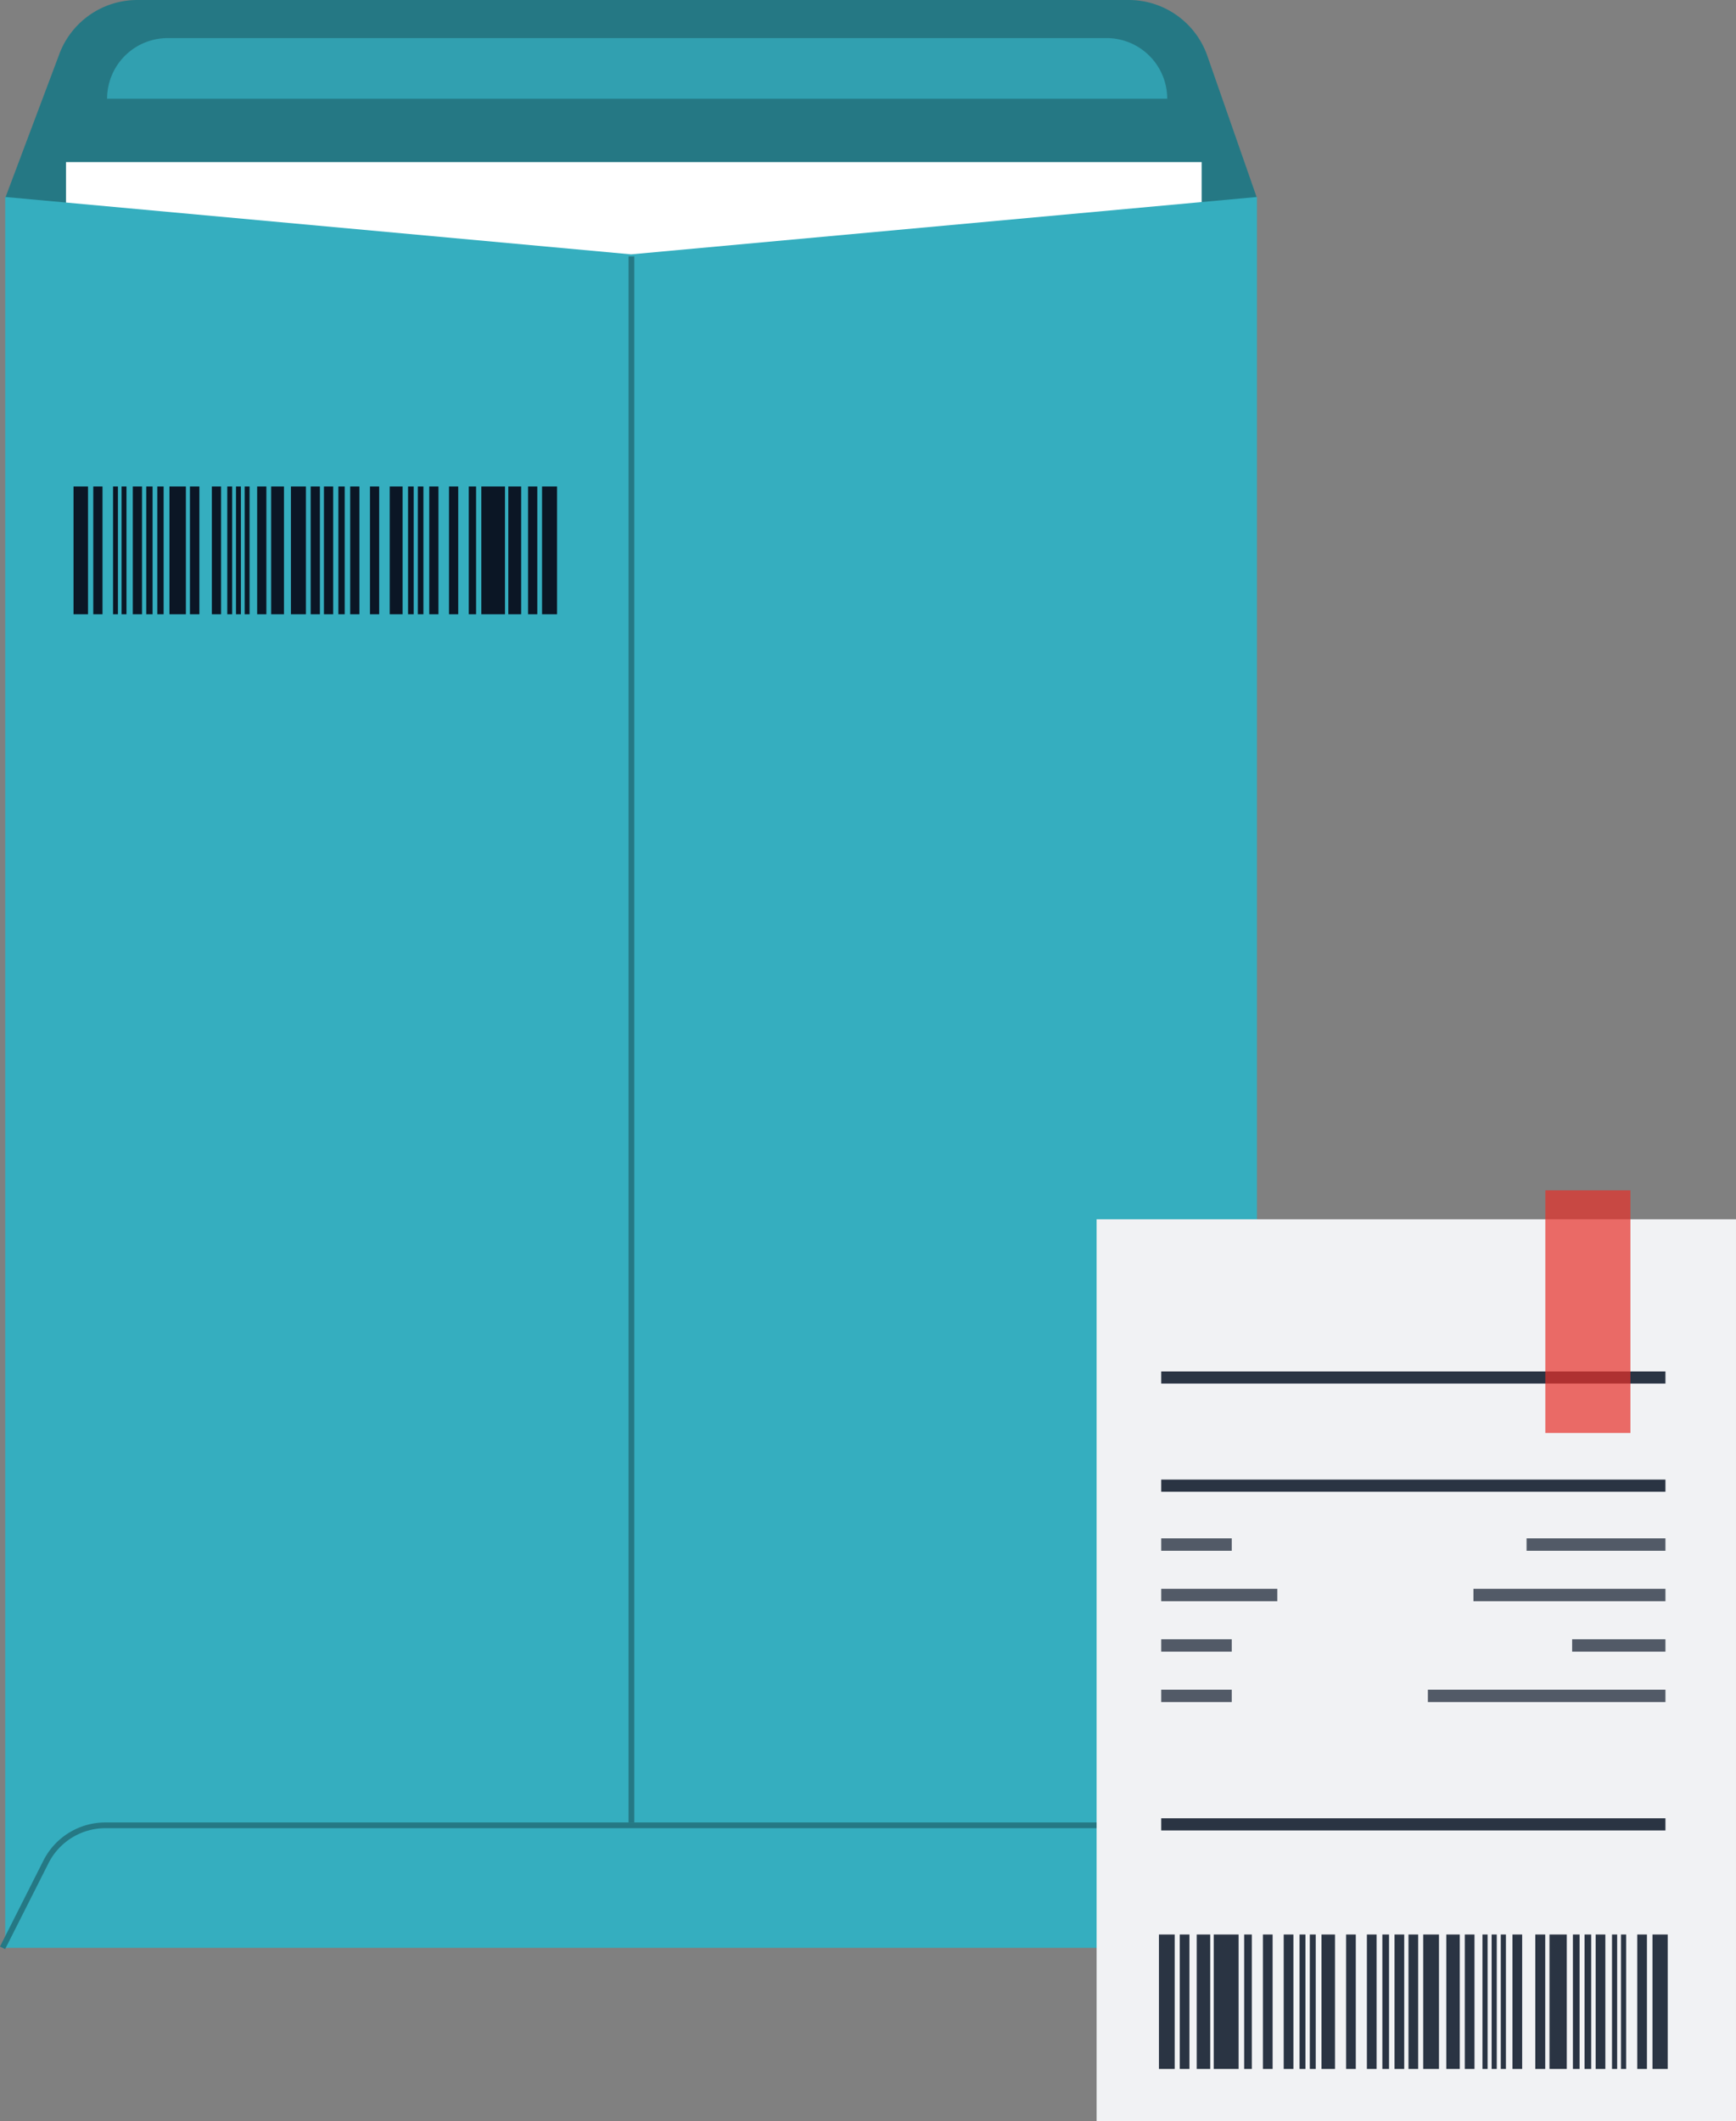 <svg xmlns="http://www.w3.org/2000/svg" xmlns:xlink="http://www.w3.org/1999/xlink" width="221.365" height="270.452" viewBox="0 0 221.365 270.452">
  <rect x="0" y="0" width="221.365" height="270.452" fill="#808080" stroke="none"/>
  <defs>
    <clipPath id="clip-path">
      <rect id="Rechteck_1460" data-name="Rechteck 1460" width="17.706" height="1.584" fill="#2a3443"/>
    </clipPath>
    <clipPath id="clip-path-2">
      <rect id="Rechteck_1462" data-name="Rechteck 1462" width="8.992" height="1.584" fill="#2a3443"/>
    </clipPath>
    <clipPath id="clip-path-3">
      <rect id="Rechteck_1464" data-name="Rechteck 1464" width="24.484" height="1.584" fill="#2a3443"/>
    </clipPath>
    <clipPath id="clip-path-4">
      <rect id="Rechteck_1466" data-name="Rechteck 1466" width="14.801" height="1.584" fill="#2a3443"/>
    </clipPath>
    <clipPath id="clip-path-5">
      <rect id="Rechteck_1468" data-name="Rechteck 1468" width="11.896" height="1.584" fill="#2a3443"/>
    </clipPath>
    <clipPath id="clip-path-7">
      <rect id="Rechteck_1472" data-name="Rechteck 1472" width="30.294" height="1.584" fill="#2a3443"/>
    </clipPath>
    <clipPath id="clip-path-9">
      <rect id="Rechteck_1477" data-name="Rechteck 1477" width="10.85" height="30.937" fill="#e7302a"/>
    </clipPath>
  </defs>
  <g id="Gruppe_3540" data-name="Gruppe 3540" transform="translate(-1163.318 -4194.638)">
    <g id="Gruppe_3389" data-name="Gruppe 3389" transform="translate(1163.317 4182.638)">
      <g id="Gruppe_3387" data-name="Gruppe 3387" transform="translate(0 12)">
        <path id="Pfad_9161" data-name="Pfad 9161" d="M1252.595,365.977l6.818-18.133a10.62,10.62,0,0,1,10.027-7.12h126.417a10.621,10.621,0,0,1,10.027,7.12l6.33,18.133-82.285,42.091Z" transform="translate(-1251.931 -340.724)" fill="#257884"/>
        <rect id="Rechteck_1754" data-name="Rechteck 1754" width="144.808" height="46.682" transform="translate(8.419 20.663)" fill="#fff"/>
        <g id="Gruppe_3343" data-name="Gruppe 3343" transform="translate(0 25.114)">
          <path id="Pfad_9162" data-name="Pfad 9162" d="M1252.595,666.955h159.62V443.724l-79.81,7.315-79.81-7.315Z" transform="translate(-1251.931 -443.724)" fill="#35aebf"/>
          <path id="Pfad_9163" data-name="Pfad 9163" d="M1251.909,1309.857l5.524-10.94a8.12,8.12,0,0,1,7.283-4.481h133.69a8.12,8.12,0,0,1,7.283,4.481l5.524,10.94.653-.329-5.524-10.94a8.847,8.847,0,0,0-7.936-4.883h-133.69a8.846,8.846,0,0,0-7.936,4.883l-5.524,10.94Z" transform="translate(-1251.256 -1086.462)" fill="#257884"/>
          <rect id="Rechteck_1755" data-name="Rechteck 1755" width="0.731" height="199.684" transform="translate(80.152 7.579)" fill="#257884"/>
        </g>
        <g id="Gruppe_3344" data-name="Gruppe 3344" transform="translate(13.656 4.857)" opacity="0.74">
          <path id="Rechteck_1756" data-name="Rechteck 1756" d="M7.734,0H127.448a7.734,7.734,0,0,1,7.734,7.734v0a0,0,0,0,1,0,0H0a0,0,0,0,1,0,0v0A7.734,7.734,0,0,1,7.734,0Z" transform="translate(0 0)" fill="#35aebf"/>
        </g>
      </g>
      <g id="Gruppe_3388" data-name="Gruppe 3388" transform="translate(9.375 74.023)">
        <rect id="Rechteck_1428" data-name="Rechteck 1428" width="1.849" height="16.29" transform="translate(0)" fill="#0b1625"/>
        <rect id="Rechteck_1429" data-name="Rechteck 1429" width="1.175" height="16.29" transform="translate(2.521)" fill="#0b1625"/>
        <rect id="Rechteck_1430" data-name="Rechteck 1430" width="0.622" height="16.29" transform="translate(5.041)" fill="#0b1625"/>
        <rect id="Rechteck_1431" data-name="Rechteck 1431" width="0.623" height="16.29" transform="translate(6.13)" fill="#0b1625"/>
        <rect id="Rechteck_1432" data-name="Rechteck 1432" width="1.175" height="16.29" transform="translate(7.56)" fill="#0b1625"/>
        <rect id="Rechteck_1433" data-name="Rechteck 1433" width="0.807" height="16.29" transform="translate(9.274)" fill="#0b1625"/>
        <rect id="Rechteck_1434" data-name="Rechteck 1434" width="0.807" height="16.29" transform="translate(10.684)" fill="#0b1625"/>
        <rect id="Rechteck_1435" data-name="Rechteck 1435" width="2.095" height="16.29" transform="translate(12.233)" fill="#0b1625"/>
        <rect id="Rechteck_1436" data-name="Rechteck 1436" width="1.205" height="16.29" transform="translate(14.845)" fill="#0b1625"/>
        <rect id="Rechteck_1437" data-name="Rechteck 1437" width="1.175" height="16.29" transform="translate(17.641)" fill="#0b1625"/>
        <rect id="Rechteck_1438" data-name="Rechteck 1438" width="0.622" height="16.29" transform="translate(19.609)" fill="#0b1625"/>
        <rect id="Rechteck_1439" data-name="Rechteck 1439" width="0.622" height="16.29" transform="translate(20.719)" fill="#0b1625"/>
        <rect id="Rechteck_1440" data-name="Rechteck 1440" width="0.622" height="16.29" transform="translate(21.828)" fill="#0b1625"/>
        <rect id="Rechteck_1441" data-name="Rechteck 1441" width="1.175" height="16.29" transform="translate(23.417)" fill="#0b1625"/>
        <rect id="Rechteck_1442" data-name="Rechteck 1442" width="1.635" height="16.29" transform="translate(25.201)" fill="#0b1625"/>
        <rect id="Rechteck_1443" data-name="Rechteck 1443" width="1.912" height="16.29" transform="translate(27.722)" fill="#0b1625"/>
        <rect id="Rechteck_1444" data-name="Rechteck 1444" width="1.175" height="16.29" transform="translate(30.242)" fill="#0b1625"/>
        <rect id="Rechteck_1445" data-name="Rechteck 1445" width="1.175" height="16.29" transform="translate(31.934)" fill="#0b1625"/>
        <rect id="Rechteck_1446" data-name="Rechteck 1446" width="0.807" height="16.29" transform="translate(33.775)" fill="#0b1625"/>
        <rect id="Rechteck_1447" data-name="Rechteck 1447" width="1.175" height="16.29" transform="translate(35.282)" fill="#0b1625"/>
        <rect id="Rechteck_1448" data-name="Rechteck 1448" width="1.175" height="16.29" transform="translate(37.802)" fill="#0b1625"/>
        <rect id="Rechteck_1449" data-name="Rechteck 1449" width="1.636" height="16.29" transform="translate(40.322)" fill="#0b1625"/>
        <rect id="Rechteck_1450" data-name="Rechteck 1450" width="0.714" height="16.29" transform="translate(42.659)" fill="#0b1625"/>
        <rect id="Rechteck_1451" data-name="Rechteck 1451" width="0.714" height="16.29" transform="translate(43.905)" fill="#0b1625"/>
        <rect id="Rechteck_1452" data-name="Rechteck 1452" width="1.175" height="16.29" transform="translate(45.362)" fill="#0b1625"/>
        <rect id="Rechteck_1453" data-name="Rechteck 1453" width="1.175" height="16.29" transform="translate(47.882)" fill="#0b1625"/>
        <rect id="Rechteck_1454" data-name="Rechteck 1454" width="0.929" height="16.29" transform="translate(50.402)" fill="#0b1625"/>
        <rect id="Rechteck_1455" data-name="Rechteck 1455" width="3.016" height="16.29" transform="translate(52.002)" fill="#0b1625"/>
        <rect id="Rechteck_1456" data-name="Rechteck 1456" width="1.635" height="16.29" transform="translate(55.443)" fill="#0b1625"/>
        <rect id="Rechteck_1457" data-name="Rechteck 1457" width="1.175" height="16.29" transform="translate(57.962)" fill="#0b1625"/>
        <rect id="Rechteck_1458" data-name="Rechteck 1458" width="1.912" height="16.29" transform="translate(59.747)" fill="#0b1625"/>
      </g>
    </g>
    <g id="Gruppe_3403" data-name="Gruppe 3403" transform="translate(1303.152 4346.4)">
      <rect id="Rechteck_1783" data-name="Rechteck 1783" width="81.53" height="115" transform="translate(0 3.69)" fill="#f1f2f4"/>
      <rect id="Rechteck_1425" data-name="Rechteck 1425" width="64.294" height="1.549" transform="translate(8.239 36.881)" fill="#2a3443"/>
      <rect id="Rechteck_1426" data-name="Rechteck 1426" width="64.294" height="1.549" transform="translate(8.239 80.064)" fill="#2a3443"/>
      <rect id="Rechteck_1427" data-name="Rechteck 1427" width="64.294" height="1.549" transform="translate(8.239 23.092)" fill="#2a3443"/>
      <rect id="Rechteck_1428-2" data-name="Rechteck 1428" width="1.945" height="17.14" transform="translate(70.881 94.879)" fill="#2a3443"/>
      <rect id="Rechteck_1429-2" data-name="Rechteck 1429" width="1.236" height="17.14" transform="translate(68.938 94.879)" fill="#2a3443"/>
      <rect id="Rechteck_1430-2" data-name="Rechteck 1430" width="0.655" height="17.14" transform="translate(66.867 94.879)" fill="#2a3443"/>
      <rect id="Rechteck_1431-2" data-name="Rechteck 1431" width="0.656" height="17.14" transform="translate(65.72 94.879)" fill="#2a3443"/>
      <rect id="Rechteck_1432-2" data-name="Rechteck 1432" width="1.237" height="17.14" transform="translate(63.634 94.879)" fill="#2a3443"/>
      <rect id="Rechteck_1433-2" data-name="Rechteck 1433" width="0.849" height="17.14" transform="translate(62.218 94.879)" fill="#2a3443"/>
      <rect id="Rechteck_1434-2" data-name="Rechteck 1434" width="0.849" height="17.14" transform="translate(60.735 94.879)" fill="#2a3443"/>
      <rect id="Rechteck_1435-2" data-name="Rechteck 1435" width="2.205" height="17.14" transform="translate(57.749 94.879)" fill="#2a3443"/>
      <rect id="Rechteck_1436-2" data-name="Rechteck 1436" width="1.267" height="17.14" transform="translate(55.938 94.879)" fill="#2a3443"/>
      <rect id="Rechteck_1437-2" data-name="Rechteck 1437" width="1.237" height="17.14" transform="translate(53.027 94.879)" fill="#2a3443"/>
      <rect id="Rechteck_1438-2" data-name="Rechteck 1438" width="0.655" height="17.14" transform="translate(51.537 94.879)" fill="#2a3443"/>
      <rect id="Rechteck_1439-2" data-name="Rechteck 1439" width="0.655" height="17.14" transform="translate(50.37 94.879)" fill="#2a3443"/>
      <rect id="Rechteck_1440-2" data-name="Rechteck 1440" width="0.655" height="17.14" transform="translate(49.203 94.879)" fill="#2a3443"/>
      <rect id="Rechteck_1441-2" data-name="Rechteck 1441" width="1.236" height="17.14" transform="translate(46.949 94.879)" fill="#2a3443"/>
      <rect id="Rechteck_1442-2" data-name="Rechteck 1442" width="1.72" height="17.14" transform="translate(44.589 94.879)" fill="#2a3443"/>
      <rect id="Rechteck_1443-2" data-name="Rechteck 1443" width="2.011" height="17.14" transform="translate(41.645 94.879)" fill="#2a3443"/>
      <rect id="Rechteck_1444-2" data-name="Rechteck 1444" width="1.236" height="17.14" transform="translate(39.768 94.879)" fill="#2a3443"/>
      <rect id="Rechteck_1445-2" data-name="Rechteck 1445" width="1.236" height="17.14" transform="translate(37.988 94.879)" fill="#2a3443"/>
      <rect id="Rechteck_1446-2" data-name="Rechteck 1446" width="0.849" height="17.14" transform="translate(36.437 94.879)" fill="#2a3443"/>
      <rect id="Rechteck_1447-2" data-name="Rechteck 1447" width="1.237" height="17.14" transform="translate(34.465 94.879)" fill="#2a3443"/>
      <rect id="Rechteck_1448-2" data-name="Rechteck 1448" width="1.237" height="17.14" transform="translate(31.812 94.879)" fill="#2a3443"/>
      <rect id="Rechteck_1449-2" data-name="Rechteck 1449" width="1.721" height="17.14" transform="translate(28.677 94.879)" fill="#2a3443"/>
      <rect id="Rechteck_1450-2" data-name="Rechteck 1450" width="0.752" height="17.14" transform="translate(27.187 94.879)" fill="#2a3443"/>
      <rect id="Rechteck_1451-2" data-name="Rechteck 1451" width="0.752" height="17.14" transform="translate(25.876 94.879)" fill="#2a3443"/>
      <rect id="Rechteck_1452-2" data-name="Rechteck 1452" width="1.236" height="17.14" transform="translate(23.858 94.879)" fill="#2a3443"/>
      <rect id="Rechteck_1453-2" data-name="Rechteck 1453" width="1.237" height="17.14" transform="translate(21.206 94.879)" fill="#2a3443"/>
      <rect id="Rechteck_1454-2" data-name="Rechteck 1454" width="0.977" height="17.14" transform="translate(18.814 94.879)" fill="#2a3443"/>
      <rect id="Rechteck_1455-2" data-name="Rechteck 1455" width="3.173" height="17.14" transform="translate(14.934 94.879)" fill="#2a3443"/>
      <rect id="Rechteck_1456-2" data-name="Rechteck 1456" width="1.72" height="17.14" transform="translate(12.766 94.879)" fill="#2a3443"/>
      <rect id="Rechteck_1457-2" data-name="Rechteck 1457" width="1.236" height="17.14" transform="translate(10.6 94.879)" fill="#2a3443"/>
      <rect id="Rechteck_1458-2" data-name="Rechteck 1458" width="2.011" height="17.14" transform="translate(7.947 94.879)" fill="#2a3443"/>
      <g id="Gruppe_2803" data-name="Gruppe 2803" transform="translate(54.827 44.374)" opacity="0.8">
        <g id="Gruppe_2802" data-name="Gruppe 2802">
          <g id="Gruppe_2801" data-name="Gruppe 2801" clip-path="url(#clip-path)">
            <rect id="Rechteck_1459" data-name="Rechteck 1459" width="17.706" height="1.585" transform="translate(0 0)" fill="#2a3443"/>
          </g>
        </g>
      </g>
      <g id="Gruppe_2806" data-name="Gruppe 2806" transform="translate(8.239 44.374)" opacity="0.8">
        <g id="Gruppe_2805" data-name="Gruppe 2805">
          <g id="Gruppe_2804" data-name="Gruppe 2804" clip-path="url(#clip-path-2)">
            <rect id="Rechteck_1461" data-name="Rechteck 1461" width="8.992" height="1.585" transform="translate(0 0)" fill="#2a3443"/>
          </g>
        </g>
      </g>
      <g id="Gruppe_2809" data-name="Gruppe 2809" transform="translate(48.05 50.804)" opacity="0.8">
        <g id="Gruppe_2808" data-name="Gruppe 2808">
          <g id="Gruppe_2807" data-name="Gruppe 2807" clip-path="url(#clip-path-3)">
            <rect id="Rechteck_1463" data-name="Rechteck 1463" width="24.484" height="1.584" fill="#2a3443"/>
          </g>
        </g>
      </g>
      <g id="Gruppe_2812" data-name="Gruppe 2812" transform="translate(8.239 50.804)" opacity="0.8">
        <g id="Gruppe_2811" data-name="Gruppe 2811">
          <g id="Gruppe_2810" data-name="Gruppe 2810" clip-path="url(#clip-path-4)">
            <rect id="Rechteck_1465" data-name="Rechteck 1465" width="14.801" height="1.584" fill="#2a3443"/>
          </g>
        </g>
      </g>
      <g id="Gruppe_2815" data-name="Gruppe 2815" transform="translate(60.637 57.234)" opacity="0.8">
        <g id="Gruppe_2814" data-name="Gruppe 2814">
          <g id="Gruppe_2813" data-name="Gruppe 2813" clip-path="url(#clip-path-5)">
            <rect id="Rechteck_1467" data-name="Rechteck 1467" width="11.896" height="1.584" transform="translate(0 0)" fill="#2a3443"/>
          </g>
        </g>
      </g>
      <g id="Gruppe_2818" data-name="Gruppe 2818" transform="translate(8.239 57.234)" opacity="0.8">
        <g id="Gruppe_2817" data-name="Gruppe 2817">
          <g id="Gruppe_2816" data-name="Gruppe 2816" clip-path="url(#clip-path-2)">
            <rect id="Rechteck_1469" data-name="Rechteck 1469" width="8.992" height="1.584" transform="translate(0 0)" fill="#2a3443"/>
          </g>
        </g>
      </g>
      <g id="Gruppe_2821" data-name="Gruppe 2821" transform="translate(42.24 63.663)" opacity="0.8">
        <g id="Gruppe_2820" data-name="Gruppe 2820">
          <g id="Gruppe_2819" data-name="Gruppe 2819" clip-path="url(#clip-path-7)">
            <rect id="Rechteck_1471" data-name="Rechteck 1471" width="30.294" height="1.584" transform="translate(0 0)" fill="#2a3443"/>
          </g>
        </g>
      </g>
      <g id="Gruppe_2824" data-name="Gruppe 2824" transform="translate(8.239 63.663)" opacity="0.8">
        <g id="Gruppe_2823" data-name="Gruppe 2823">
          <g id="Gruppe_2822" data-name="Gruppe 2822" clip-path="url(#clip-path-2)">
            <rect id="Rechteck_1473" data-name="Rechteck 1473" width="8.992" height="1.584" transform="translate(0 0)" fill="#2a3443"/>
          </g>
        </g>
      </g>
      <g id="Gruppe_2830" data-name="Gruppe 2830" transform="translate(57.218)" opacity="0.7">
        <g id="Gruppe_2829" data-name="Gruppe 2829">
          <g id="Gruppe_2828" data-name="Gruppe 2828" clip-path="url(#clip-path-9)">
            <rect id="Rechteck_1476" data-name="Rechteck 1476" width="10.85" height="30.938" transform="translate(0 0)" fill="#e7302a"/>
          </g>
        </g>
      </g>
    </g>
  </g>
</svg>
